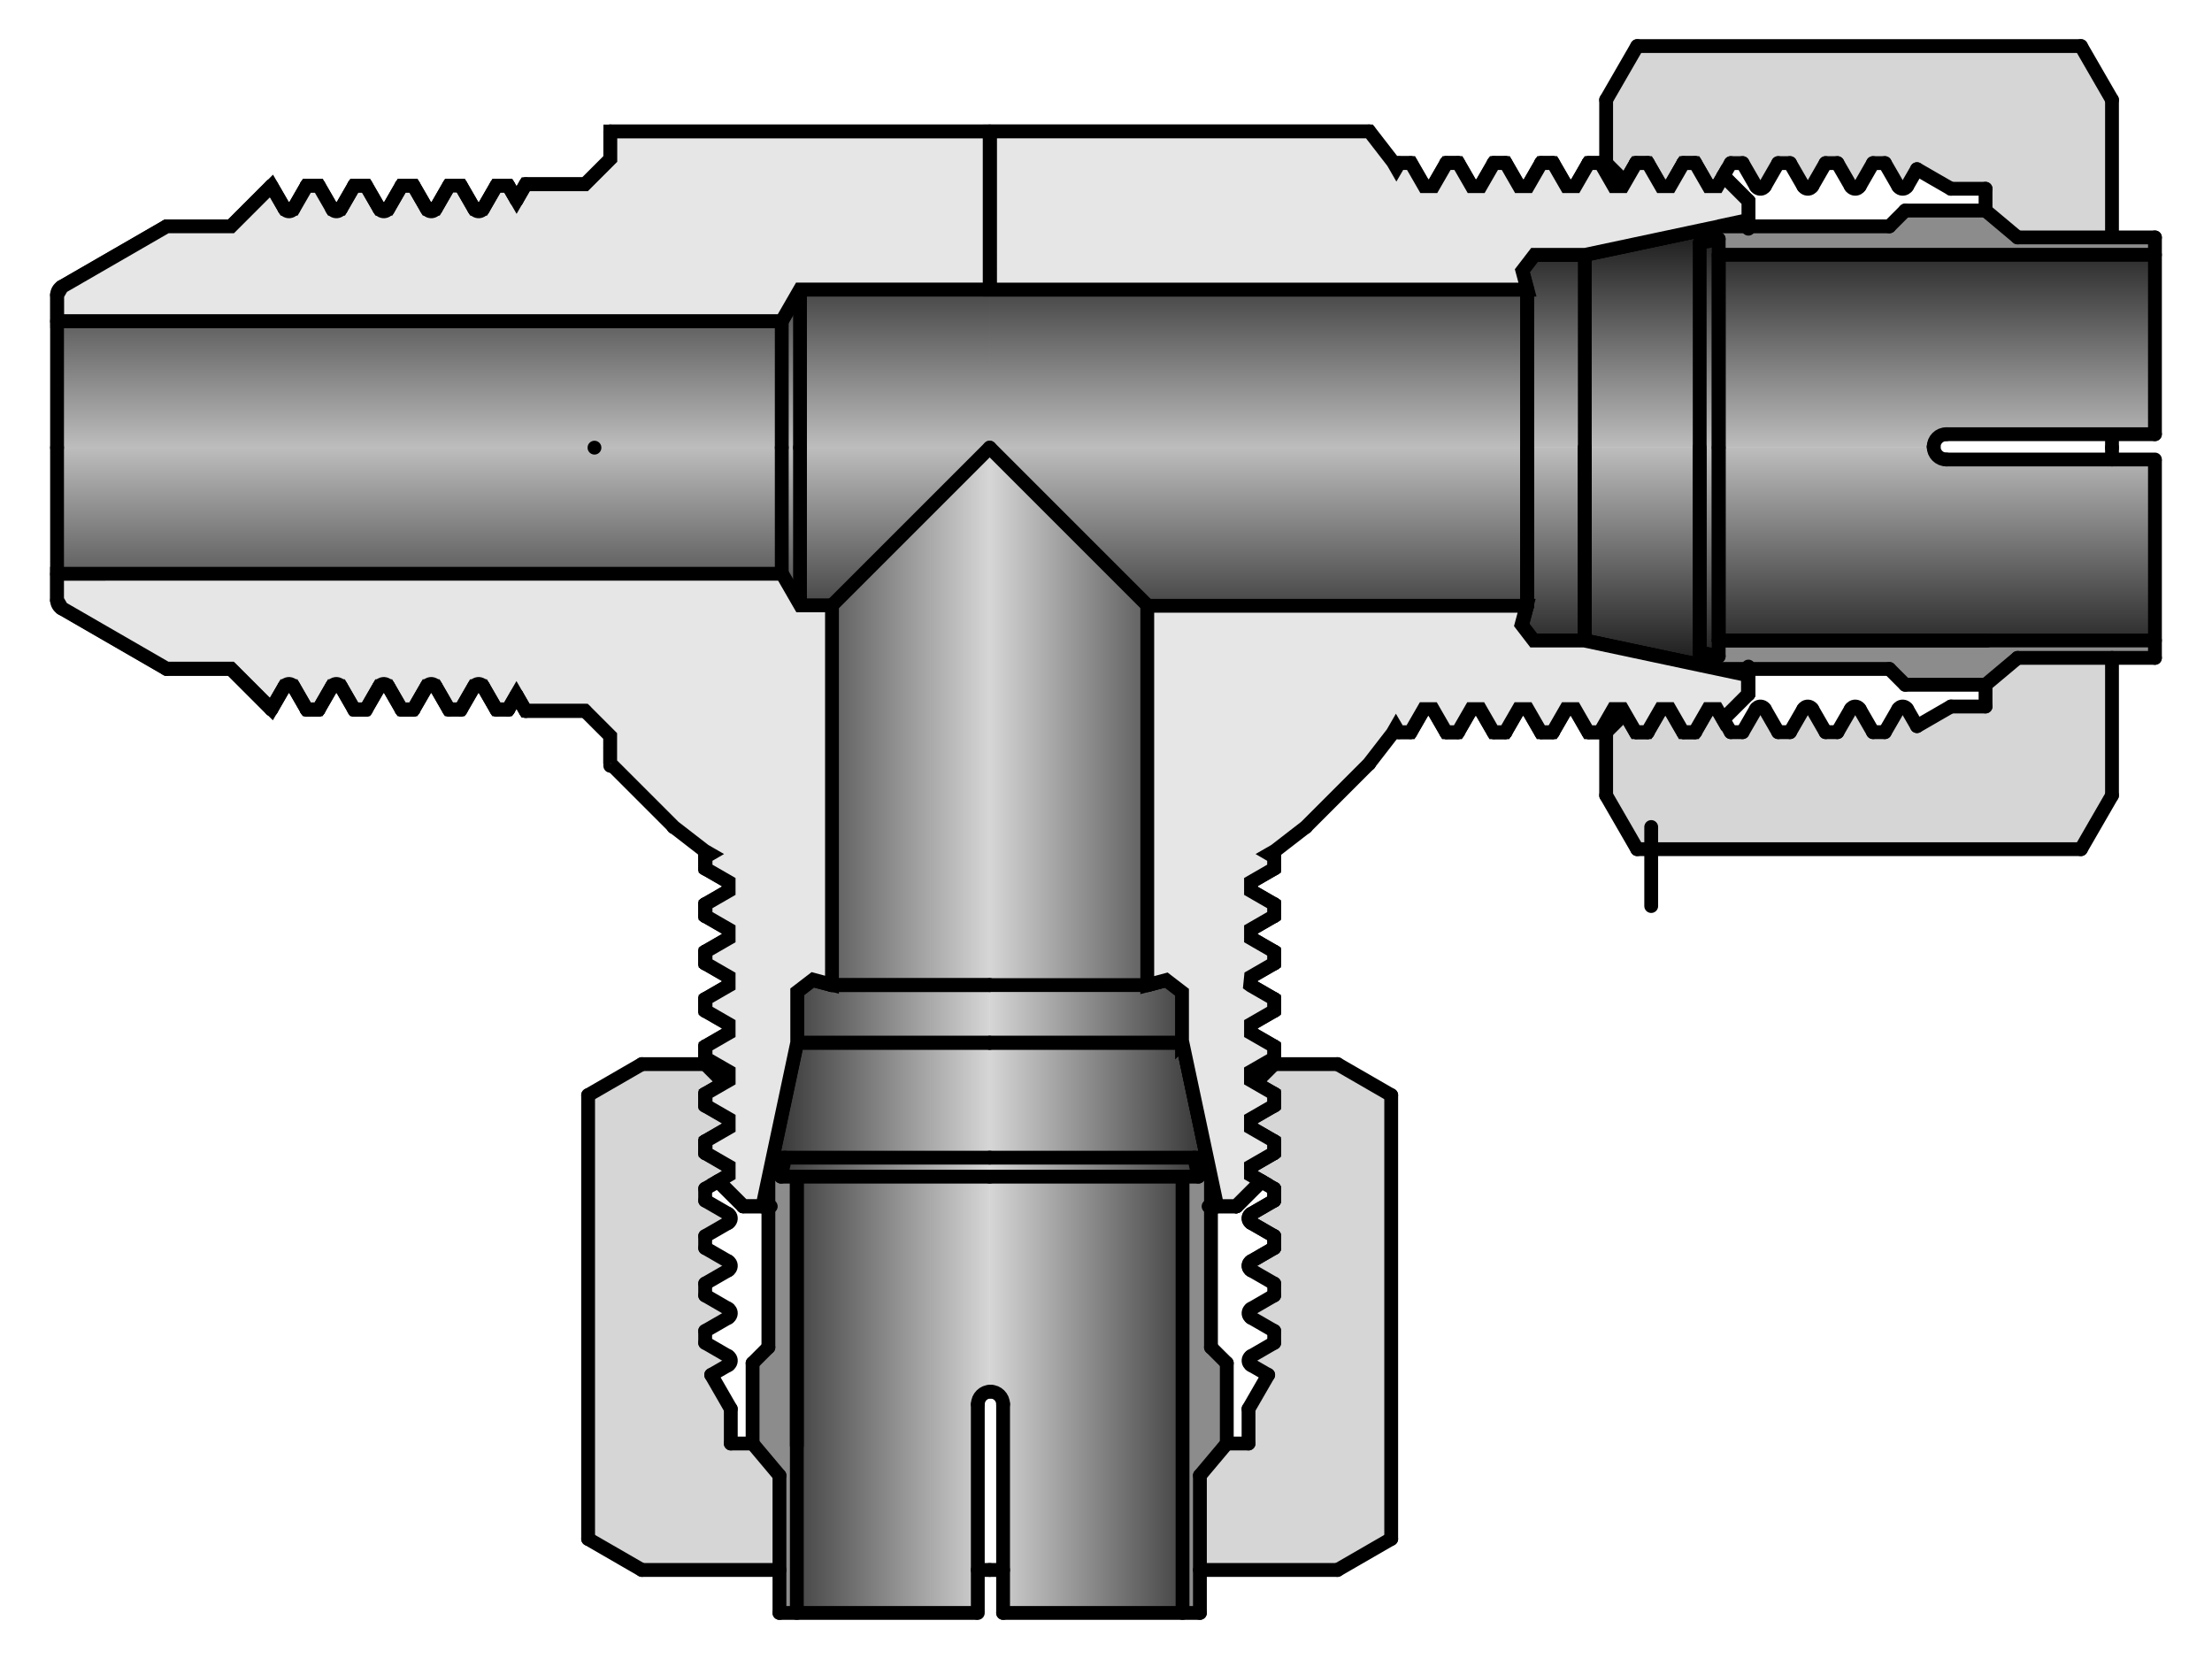 <?xml version="1.0" encoding="UTF-8"?><svg id="_イヤー_1" xmlns="http://www.w3.org/2000/svg" xmlns:xlink="http://www.w3.org/1999/xlink" viewBox="0 0 480 360"><defs><style>.cls-1{fill:url(#CYLINDER);}.cls-1,.cls-2,.cls-3,.cls-4,.cls-5{fill-rule:evenodd;}.cls-2{fill:url(#CYLINDER_2);}.cls-3{fill:#d6d6d6;}.cls-4{fill:#8c8c8c;}.cls-6{fill:none;stroke-linecap:round;stroke-linejoin:round;}.cls-6,.cls-5{stroke:#000;stroke-width:3px;}.cls-5{fill:#e6e6e6;stroke-miterlimit:10;}</style><linearGradient id="CYLINDER" x1="-256.65" y1="221.59" x2="-283.59" y2="221.59" gradientTransform="translate(1160.18 -552) scale(3.5)" gradientUnits="userSpaceOnUse"><stop offset="0" stop-color="#333"/><stop offset=".5" stop-color="#d6d6d6"/><stop offset="1" stop-color="#333"/></linearGradient><linearGradient id="CYLINDER_2" x1="-262.91" y1="198.94" x2="-262.91" y2="172" gradientTransform="translate(1160.18 -552) scale(3.5)" gradientUnits="userSpaceOnUse"><stop offset="0" stop-color="#1a1a1a"/><stop offset=".5" stop-color="#bdbdbd"/><stop offset="1" stop-color="#1a1a1a"/></linearGradient></defs><g id="LINE"><line class="cls-6" x1="297.08" y1="28.53" x2="214.76" y2="28.53"/></g><g id="ARC"><path class="cls-6" d="M297.08,165.74c-7.58,0-13.72,6.14-13.72,13.72"/></g><g id="LINE-2"><line class="cls-6" x1="249.06" y1="131.44" x2="331.38" y2="131.44"/></g><g id="HATCH"><path class="cls-1" d="M214.76,97.14l-34.3,34.3v82.32h34.3V97.14h0m0,116.62h34.3v-82.32l-34.3-34.3v116.62h0m0,0h-34.3l-4.09-1.1-3.45,2.65v10.97h41.85v-12.52m0,12.52h41.85v-10.97l-3.45-2.65-4.09,1.1h-34.3v12.52h0m0,0h-41.85l-5.3,24.93h47.15v-24.93m0,24.93h47.15l-5.3-24.93h-41.85v24.93h0m0,0h-44.4l-.87,4.12h45.28v-4.12m0,4.12h45.28l-.87-4.12h-44.4v4.12h0m0,0h-41.85v58.31l.04,36.36h39.24v-45.28l2.57-2.74v-46.66m0,46.66h.17l2.74,2.74v45.28h38.93v-94.67h-41.85v46.66Z"/></g><g id="LINE-3"><line class="cls-6" x1="249.06" y1="131.44" x2="249.06" y2="213.76"/></g><g id="HATCH-2"><path class="cls-3" d="M379.4,10h-24.13l-6.74,11.67v13.72l4.09,4.09,2.36-4.09h2.57l2.89,5.01h1.93l2.89-5.01h2.57l2.89,5.01h1.93l1.28-2.22,1.61-2.79h2.57l2.89,5.01h1.93l2.89-5.01h2.57l2.89,5.01h1.93l2.89-5.01h2.57l2.89,5.01h1.93l2.89-5.01h2.57l2.89,5.01h1.93l2.14-3.7,7.38,4.26h7.5v4.72l6.95,5.83h20.49V21.67l-6.74-11.67h-72.15m-30.87,162.6l6.74,11.67h96.28l6.74-11.67v-29.84h-20.49l-6.95,5.83v4.72h-7.5l-7.38,4.26-2.14-3.7h-1.93l-2.89,5.01h-2.57l-2.89-5.01h-1.93l-2.89,5.01h-2.57l-2.89-5.01h-1.93l-2.89,5.01h-2.57l-2.89-5.01h-1.93l-2.89,5.01h-2.57l-1.61-2.79-1.28-2.22h-1.93l-2.89,5.01h-2.57l-2.89-5.01h-1.93l-2.89,5.01h-2.57l-2.36-4.09-4.09,4.09v13.72m-76.13,62.41l4.09,2.36v2.57l-5.01,2.89v1.93l5.01,2.89v2.57l-5.01,2.89v1.93l2.22,1.28,2.79,1.61v2.57l-5.01,2.89v1.93l5.01,2.89v2.57l-5.01,2.89v1.93l5.01,2.89v2.57l-5.01,2.89v1.93l5.01,2.89v2.57l-5.01,2.89v1.93l3.7,2.14-4.26,7.38v7.5h-4.72l-5.83,6.95v20.49h29.84l11.67-6.74v-96.28l-11.67-6.74h-13.72l-4.09,4.09m-133.11-4.09l-11.67,6.74v96.28l11.67,6.74h29.84v-20.49l-5.83-6.95h-4.72v-7.5l-4.26-7.38,3.7-2.14v-1.93l-5.01-2.89v-2.57l5.01-2.89v-1.93l-5.01-2.89v-2.57l5.01-2.89v-1.93l-5.01-2.89v-2.57l5.01-2.89v-1.93l-5.01-2.89v-2.57l2.79-1.61,2.22-1.28v-1.93l-5.01-2.89v-2.57l5.01-2.89v-1.93l-5.01-2.89v-2.57l4.09-2.36-4.09-4.09h-13.72Z"/></g><g id="LINE-4"><line class="cls-6" x1="458.3" y1="21.67" x2="458.3" y2="51.52"/></g><g id="LINE-5"><line class="cls-6" x1="458.3" y1="94.22" x2="458.3" y2="97.14"/></g><g id="LINE-6"><line class="cls-6" x1="331.38" y1="62.84" x2="331.38" y2="97.14"/></g><g id="LINE-7"><line class="cls-6" x1="343.9" y1="55.29" x2="343.9" y2="97.14"/></g><g id="LINE-8"><line class="cls-6" x1="343.9" y1="55.29" x2="343.9" y2="97.14"/></g><g id="HATCH-3"><path class="cls-4" d="M458.3,51.52h-20.49l-6.95-5.83h-17.43l-3.43,3.43h-37.05l-4.12,.87v2.74l4.12-.87v3.43h94.67v-3.77h-9.32m9.32,87.47h-94.67v3.43l-4.12-.87v2.74l4.12,.87h37.05l3.43,3.43h17.43l6.95-5.83h29.82v-3.77M169.14,320.18v29.82h3.77v-94.67h-3.43l.87-4.12h-2.74l-.87,4.12v37.05l-3.43,3.43v17.43l5.83,6.95m91.24,29.82v-29.82l5.83-6.95v-17.43l-3.43-3.43v-37.05l-.87-4.12h-2.74l.87,4.12h-3.43v94.67h3.77Z"/></g><g id="LINE-9"><line class="cls-6" x1="368.83" y1="49.99" x2="368.83" y2="97.14"/></g><g id="HATCH-4"><path class="cls-2" d="M419.6,97.14v-.17l2.74-2.74h45.28V55.29h-94.67v41.85h46.66m-46.66,0v41.85h58.31l36.36-.04v-39.23h-45.28l-2.74-2.57h-46.66m0-41.85v-3.43l-4.12,.87v44.4h4.12V55.29m0,41.85h-4.12v44.4l4.12,.87v-45.28m-4.12-47.15l-24.93,5.3v41.85h24.93V49.99m-24.93,47.15v41.85l24.93,5.3v-47.15h-24.93m0,0V55.29h-10.97l-2.65,3.45,1.1,4.09v34.3h12.52m-12.52,0v34.3l-1.1,4.09,2.65,3.45h10.97v-41.85h-12.52m0,0V62.84h-116.62v34.3h116.62m-116.62,0l34.3,34.3h82.32v-34.3h-116.62m0-34.3h-41.16v34.3h41.16V62.84m-34.3,68.6l34.3-34.3h-41.16v34.3h6.86m-10.82-61.74v27.44h3.96V62.84l-3.96,6.86m3.96,61.74v-34.3h-3.96v27.44l3.96,6.86M12.38,97.14H169.64v-27.44H12.38v27.44m157.26,27.44v-27.44H12.38v27.44H169.64Z"/></g><g id="LINE-10"><line class="cls-6" x1="372.95" y1="51.86" x2="372.95" y2="97.14"/></g><g id="LINE-11"><line class="cls-6" x1="331.38" y1="62.84" x2="331.38" y2="97.14"/></g><g id="LINE-12"><line class="cls-6" x1="372.95" y1="49.12" x2="409.99" y2="49.12"/></g><g id="LINE-13"><line class="cls-6" x1="355.27" y1="10" x2="451.56" y2="10"/></g><g id="LINE-14"><line class="cls-6" x1="348.53" y1="37.58" x2="348.53" y2="21.67"/></g><g id="LINE-15"><line class="cls-6" x1="343.9" y1="55.29" x2="332.94" y2="55.29"/></g><g id="LINE-16"><line class="cls-6" x1="343.9" y1="55.29" x2="332.94" y2="55.29"/></g><g id="LINE-17"><line class="cls-6" x1="330.29" y1="58.74" x2="331.38" y2="62.84"/></g><g id="LINE-18"><line class="cls-6" x1="330.29" y1="58.74" x2="331.38" y2="62.84"/></g><g id="ARC-2"><path class="cls-6" d="M332.94,55.29c-1.52,0-2.74,1.23-2.74,2.74,0,.24,.03,.48,.09,.71"/></g><g id="ARC-3"><path class="cls-6" d="M332.94,55.29c-1.52,0-2.74,1.23-2.74,2.74,0,.24,.03,.48,.09,.71"/></g><g id="LINE-19"><line class="cls-6" x1="379.4" y1="47.74" x2="343.9" y2="55.29"/></g><g id="LINE-20"><line class="cls-6" x1="379.4" y1="47.74" x2="343.9" y2="55.29"/></g><g id="LINE-21"><line class="cls-6" x1="348.53" y1="35.39" x2="352.63" y2="39.49"/></g><g id="LINE-22"><line class="cls-6" x1="379.4" y1="43.63" x2="379.4" y2="49.63"/></g><g id="LINE-23"><line class="cls-6" x1="379.4" y1="43.63" x2="379.4" y2="49.12"/></g><g id="LINE-24"><line class="cls-6" x1="368.83" y1="52.73" x2="372.95" y2="51.86"/></g><g id="LINE-25"><line class="cls-6" x1="373.96" y1="38.18" x2="379.4" y2="43.63"/></g><g id="LINE-26"><line class="cls-6" x1="373.96" y1="38.18" x2="379.4" y2="43.63"/></g><g id="LINE-27"><line class="cls-6" x1="348.53" y1="21.67" x2="355.27" y2="10"/></g><g id="LINE-28"><line class="cls-6" x1="409.99" y1="49.12" x2="413.42" y2="45.69"/></g><g id="LINE-29"><line class="cls-6" x1="430.86" y1="45.69" x2="430.86" y2="40.96"/></g><g id="LINE-30"><line class="cls-6" x1="413.42" y1="45.69" x2="430.86" y2="45.69"/></g><g id="LINE-31"><line class="cls-6" x1="415.98" y1="36.71" x2="423.35" y2="40.96"/></g><g id="LINE-32"><line class="cls-6" x1="458.3" y1="21.67" x2="451.56" y2="10"/></g><g id="LINE-33"><line class="cls-6" x1="409.99" y1="145.16" x2="413.42" y2="148.59"/></g><g id="LINE-34"><line class="cls-6" x1="372.95" y1="138.98" x2="431.26" y2="138.98"/></g><g id="LINE-35"><line class="cls-6" x1="355.27" y1="184.27" x2="451.56" y2="184.27"/></g><g id="LINE-36"><line class="cls-6" x1="331.38" y1="131.44" x2="331.38" y2="97.14"/></g><g id="LINE-37"><line class="cls-6" x1="372.95" y1="142.41" x2="372.95" y2="97.14"/></g><g id="LINE-38"><line class="cls-6" x1="368.83" y1="144.28" x2="368.83" y2="97.14"/></g><g id="LINE-39"><line class="cls-6" x1="343.9" y1="138.98" x2="343.9" y2="97.14"/></g><g id="LINE-40"><line class="cls-6" x1="343.9" y1="138.98" x2="343.9" y2="97.14"/></g><g id="LINE-41"><line class="cls-6" x1="331.38" y1="131.44" x2="331.38" y2="97.14"/></g><g id="LINE-42"><line class="cls-6" x1="348.53" y1="156.69" x2="348.53" y2="172.6"/></g><g id="LINE-43"><line class="cls-6" x1="379.4" y1="146.53" x2="343.9" y2="138.98"/></g><g id="LINE-44"><line class="cls-6" x1="379.4" y1="146.53" x2="343.9" y2="138.98"/></g><g id="LINE-45"><line class="cls-6" x1="343.9" y1="138.98" x2="332.94" y2="138.98"/></g><g id="LINE-46"><line class="cls-6" x1="343.9" y1="138.98" x2="332.94" y2="138.98"/></g><g id="ARC-4"><path class="cls-6" d="M330.29,135.53c-.39,1.46,.48,2.97,1.94,3.36,.23,.06,.47,.09,.71,.09"/></g><g id="ARC-5"><path class="cls-6" d="M330.29,135.53c-.39,1.46,.48,2.97,1.94,3.36,.23,.06,.47,.09,.71,.09"/></g><g id="LINE-47"><line class="cls-6" x1="330.29" y1="135.53" x2="331.38" y2="131.44"/></g><g id="LINE-48"><line class="cls-6" x1="330.29" y1="135.53" x2="331.38" y2="131.44"/></g><g id="LINE-49"><line class="cls-6" x1="348.53" y1="158.88" x2="352.63" y2="154.79"/></g><g id="LINE-50"><line class="cls-6" x1="372.95" y1="145.16" x2="409.99" y2="145.16"/></g><g id="LINE-51"><line class="cls-6" x1="373.96" y1="156.09" x2="379.4" y2="150.65"/></g><g id="LINE-52"><line class="cls-6" x1="368.83" y1="141.54" x2="372.95" y2="142.41"/></g><g id="LINE-53"><line class="cls-6" x1="379.4" y1="150.65" x2="379.4" y2="145.16"/></g><g id="LINE-54"><line class="cls-6" x1="379.4" y1="150.65" x2="379.4" y2="144.64"/></g><g id="LINE-55"><line class="cls-6" x1="348.53" y1="172.6" x2="355.27" y2="184.27"/></g><g id="LINE-56"><line class="cls-6" x1="458.3" y1="172.6" x2="458.3" y2="142.76"/></g><g id="LINE-57"><line class="cls-6" x1="458.3" y1="99.71" x2="458.3" y2="97.14"/></g><g id="LINE-58"><line class="cls-6" x1="413.42" y1="148.59" x2="430.86" y2="148.59"/></g><g id="LINE-59"><line class="cls-6" x1="430.86" y1="148.59" x2="430.86" y2="153.31"/></g><g id="LINE-60"><line class="cls-6" x1="458.3" y1="172.6" x2="451.56" y2="184.27"/></g><g id="LINE-61"><line class="cls-6" x1="180.46" y1="131.44" x2="180.46" y2="213.76"/></g><g id="LINE-62"><line class="cls-6" x1="303.54" y1="35.39" x2="306.11" y2="35.39"/></g><g id="ARC-6"><path class="cls-6" d="M297.08,28.53c0,3.13,2.11,5.86,5.14,6.64"/></g><g id="LINE-63"><line class="cls-6" x1="302.94" y1="36.43" x2="303.54" y2="35.39"/></g><g id="LINE-64"><line class="cls-6" x1="302.94" y1="36.43" x2="302.22" y2="35.17"/></g><g id="LINE-65"><line class="cls-6" x1="313.83" y1="35.39" x2="316.4" y2="35.39"/></g><g id="LINE-66"><line class="cls-6" x1="324.12" y1="35.39" x2="326.69" y2="35.39"/></g><g id="LINE-67"><line class="cls-6" x1="334.41" y1="35.39" x2="336.98" y2="35.39"/></g><g id="LINE-68"><line class="cls-6" x1="331.51" y1="40.41" x2="334.41" y2="35.39"/></g><g id="LINE-69"><line class="cls-6" x1="336.98" y1="35.39" x2="339.88" y2="40.41"/></g><g id="LINE-70"><line class="cls-6" x1="341.8" y1="40.41" x2="344.7" y2="35.39"/></g><g id="LINE-71"><line class="cls-6" x1="310.93" y1="40.41" x2="313.83" y2="35.39"/></g><g id="LINE-72"><line class="cls-6" x1="316.4" y1="35.39" x2="319.29" y2="40.41"/></g><g id="LINE-73"><line class="cls-6" x1="321.22" y1="40.41" x2="324.12" y2="35.39"/></g><g id="LINE-74"><line class="cls-6" x1="326.69" y1="35.39" x2="329.58" y2="40.41"/></g><g id="ARC-7"><path class="cls-6" d="M339.88,40.41c.31,.53,.99,.72,1.52,.41,.17-.1,.31-.24,.41-.41"/></g><g id="ARC-8"><path class="cls-6" d="M329.58,40.41c.31,.53,.99,.72,1.52,.41,.17-.1,.31-.24,.41-.41"/></g><g id="LINE-75"><line class="cls-6" x1="334.41" y1="35.39" x2="336.98" y2="35.39"/></g><g id="LINE-76"><line class="cls-6" x1="324.12" y1="35.39" x2="326.69" y2="35.39"/></g><g id="LINE-77"><line class="cls-6" x1="313.83" y1="35.39" x2="316.4" y2="35.39"/></g><g id="ARC-9"><path class="cls-6" d="M319.29,40.41c.31,.53,.99,.72,1.52,.41,.17-.1,.31-.24,.41-.41"/></g><g id="LINE-78"><line class="cls-6" x1="306.11" y1="35.39" x2="309" y2="40.41"/></g><g id="ARC-10"><path class="cls-6" d="M309,40.41c.31,.53,.99,.72,1.52,.41,.17-.1,.31-.24,.41-.41"/></g><g id="LINE-79"><line class="cls-6" x1="344.7" y1="35.39" x2="347.27" y2="35.39"/></g><g id="LINE-80"><line class="cls-6" x1="347.27" y1="35.39" x2="350.17" y2="40.41"/></g><g id="LINE-81"><line class="cls-6" x1="352.09" y1="40.41" x2="354.99" y2="35.39"/></g><g id="ARC-11"><path class="cls-6" d="M350.17,40.41c.31,.53,.99,.72,1.52,.41,.17-.1,.31-.24,.41-.41"/></g><g id="LINE-82"><line class="cls-6" x1="344.7" y1="35.39" x2="347.27" y2="35.39"/></g><g id="LINE-83"><line class="cls-6" x1="354.99" y1="35.39" x2="357.56" y2="35.39"/></g><g id="LINE-84"><line class="cls-6" x1="357.56" y1="35.39" x2="360.46" y2="40.41"/></g><g id="LINE-85"><line class="cls-6" x1="362.39" y1="40.41" x2="365.28" y2="35.39"/></g><g id="ARC-12"><path class="cls-6" d="M360.46,40.41c.31,.53,.99,.72,1.52,.41,.17-.1,.31-.24,.41-.41"/></g><g id="LINE-86"><line class="cls-6" x1="354.99" y1="35.39" x2="357.56" y2="35.39"/></g><g id="LINE-87"><line class="cls-6" x1="365.28" y1="35.39" x2="367.85" y2="35.39"/></g><g id="LINE-88"><line class="cls-6" x1="367.85" y1="35.39" x2="370.75" y2="40.41"/></g><g id="LINE-89"><line class="cls-6" x1="372.68" y1="40.41" x2="375.57" y2="35.39"/></g><g id="ARC-13"><path class="cls-6" d="M370.75,40.41c.31,.53,.99,.72,1.52,.41,.17-.1,.31-.24,.41-.41"/></g><g id="LINE-90"><line class="cls-6" x1="365.28" y1="35.39" x2="367.85" y2="35.39"/></g><g id="LINE-91"><line class="cls-6" x1="378.14" y1="35.39" x2="381.04" y2="40.41"/></g><g id="LINE-92"><line class="cls-6" x1="382.97" y1="40.41" x2="385.86" y2="35.39"/></g><g id="ARC-14"><path class="cls-6" d="M381.04,40.41c.31,.53,.99,.72,1.52,.41,.17-.1,.31-.24,.41-.41"/></g><g id="LINE-93"><line class="cls-6" x1="375.57" y1="35.39" x2="378.14" y2="35.39"/></g><g id="LINE-94"><line class="cls-6" x1="388.43" y1="35.39" x2="391.33" y2="40.41"/></g><g id="LINE-95"><line class="cls-6" x1="393.26" y1="40.41" x2="396.15" y2="35.39"/></g><g id="ARC-15"><path class="cls-6" d="M391.33,40.41c.31,.53,.99,.72,1.52,.41,.17-.1,.31-.24,.41-.41"/></g><g id="LINE-96"><line class="cls-6" x1="385.86" y1="35.39" x2="388.43" y2="35.39"/></g><g id="LINE-97"><line class="cls-6" x1="398.72" y1="35.39" x2="401.62" y2="40.41"/></g><g id="LINE-98"><line class="cls-6" x1="403.55" y1="40.41" x2="406.44" y2="35.39"/></g><g id="ARC-16"><path class="cls-6" d="M401.62,40.41c.31,.53,.99,.72,1.52,.41,.17-.1,.31-.24,.41-.41"/></g><g id="LINE-99"><line class="cls-6" x1="396.15" y1="35.39" x2="398.72" y2="35.39"/></g><g id="LINE-100"><line class="cls-6" x1="409.01" y1="35.39" x2="411.91" y2="40.41"/></g><g id="LINE-101"><line class="cls-6" x1="413.84" y1="40.41" x2="415.98" y2="36.71"/></g><g id="ARC-17"><path class="cls-6" d="M411.91,40.41c.31,.53,.99,.72,1.52,.41,.17-.1,.31-.24,.41-.41"/></g><g id="LINE-102"><line class="cls-6" x1="406.44" y1="35.39" x2="409.01" y2="35.39"/></g><g id="LINE-103"><line class="cls-6" x1="423.35" y1="40.96" x2="430.86" y2="40.96"/></g><g id="LINE-104"><line class="cls-6" x1="415.98" y1="157.57" x2="423.35" y2="153.31"/></g><g id="LINE-105"><line class="cls-6" x1="303.54" y1="158.88" x2="306.11" y2="158.88"/></g><g id="ARC-18"><path class="cls-6" d="M302.22,159.1c-3.03,.78-5.14,3.52-5.14,6.64"/></g><g id="LINE-106"><line class="cls-6" x1="302.94" y1="157.85" x2="303.54" y2="158.88"/></g><g id="LINE-107"><line class="cls-6" x1="302.94" y1="157.85" x2="302.22" y2="159.1"/></g><g id="LINE-108"><line class="cls-6" x1="313.83" y1="158.88" x2="316.4" y2="158.88"/></g><g id="LINE-109"><line class="cls-6" x1="324.12" y1="158.88" x2="326.69" y2="158.88"/></g><g id="LINE-110"><line class="cls-6" x1="334.41" y1="158.88" x2="336.98" y2="158.88"/></g><g id="LINE-111"><line class="cls-6" x1="331.51" y1="153.87" x2="334.41" y2="158.88"/></g><g id="LINE-112"><line class="cls-6" x1="336.98" y1="158.88" x2="339.88" y2="153.87"/></g><g id="LINE-113"><line class="cls-6" x1="341.8" y1="153.87" x2="344.7" y2="158.88"/></g><g id="LINE-114"><line class="cls-6" x1="310.93" y1="153.87" x2="313.83" y2="158.88"/></g><g id="LINE-115"><line class="cls-6" x1="316.4" y1="158.88" x2="319.29" y2="153.87"/></g><g id="LINE-116"><line class="cls-6" x1="321.22" y1="153.87" x2="324.12" y2="158.88"/></g><g id="LINE-117"><line class="cls-6" x1="326.69" y1="158.88" x2="329.58" y2="153.87"/></g><g id="ARC-19"><path class="cls-6" d="M341.8,153.87c-.31-.53-.99-.72-1.52-.41-.17,.1-.31,.24-.41,.41"/></g><g id="ARC-20"><path class="cls-6" d="M331.51,153.87c-.31-.53-.99-.72-1.52-.41-.17,.1-.31,.24-.41,.41"/></g><g id="LINE-118"><line class="cls-6" x1="334.41" y1="158.88" x2="336.98" y2="158.88"/></g><g id="LINE-119"><line class="cls-6" x1="324.12" y1="158.88" x2="326.69" y2="158.88"/></g><g id="LINE-120"><line class="cls-6" x1="313.83" y1="158.88" x2="316.4" y2="158.88"/></g><g id="ARC-21"><path class="cls-6" d="M321.22,153.87c-.31-.53-.99-.72-1.52-.41-.17,.1-.31,.24-.41,.41"/></g><g id="LINE-121"><line class="cls-6" x1="306.11" y1="158.88" x2="309" y2="153.87"/></g><g id="ARC-22"><path class="cls-6" d="M310.93,153.87c-.31-.53-.99-.72-1.52-.41-.17,.1-.31,.24-.41,.41"/></g><g id="LINE-122"><line class="cls-6" x1="344.7" y1="158.88" x2="347.27" y2="158.88"/></g><g id="LINE-123"><line class="cls-6" x1="347.27" y1="158.88" x2="350.17" y2="153.87"/></g><g id="LINE-124"><line class="cls-6" x1="352.09" y1="153.87" x2="354.99" y2="158.88"/></g><g id="ARC-23"><path class="cls-6" d="M352.09,153.87c-.31-.53-.99-.72-1.52-.41-.17,.1-.31,.24-.41,.41"/></g><g id="LINE-125"><line class="cls-6" x1="344.7" y1="158.88" x2="347.27" y2="158.88"/></g><g id="LINE-126"><line class="cls-6" x1="354.99" y1="158.88" x2="357.56" y2="158.88"/></g><g id="LINE-127"><line class="cls-6" x1="357.56" y1="158.88" x2="360.46" y2="153.87"/></g><g id="LINE-128"><line class="cls-6" x1="362.39" y1="153.87" x2="365.28" y2="158.88"/></g><g id="ARC-24"><path class="cls-6" d="M362.39,153.87c-.31-.53-.99-.72-1.52-.41-.17,.1-.31,.24-.41,.41"/></g><g id="LINE-129"><line class="cls-6" x1="354.99" y1="158.88" x2="357.56" y2="158.88"/></g><g id="LINE-130"><line class="cls-6" x1="365.28" y1="158.88" x2="367.85" y2="158.88"/></g><g id="LINE-131"><line class="cls-6" x1="367.85" y1="158.88" x2="370.75" y2="153.87"/></g><g id="LINE-132"><line class="cls-6" x1="372.68" y1="153.87" x2="375.57" y2="158.88"/></g><g id="ARC-25"><path class="cls-6" d="M372.68,153.87c-.31-.53-.99-.72-1.52-.41-.17,.1-.31,.24-.41,.41"/></g><g id="LINE-133"><line class="cls-6" x1="365.28" y1="158.88" x2="367.85" y2="158.88"/></g><g id="LINE-134"><line class="cls-6" x1="378.14" y1="158.88" x2="381.04" y2="153.87"/></g><g id="LINE-135"><line class="cls-6" x1="382.97" y1="153.87" x2="385.86" y2="158.88"/></g><g id="ARC-26"><path class="cls-6" d="M382.97,153.87c-.31-.53-.99-.72-1.52-.41-.17,.1-.31,.24-.41,.41"/></g><g id="LINE-136"><line class="cls-6" x1="375.57" y1="158.88" x2="378.14" y2="158.88"/></g><g id="LINE-137"><line class="cls-6" x1="388.43" y1="158.88" x2="391.33" y2="153.87"/></g><g id="LINE-138"><line class="cls-6" x1="393.26" y1="153.87" x2="396.15" y2="158.88"/></g><g id="ARC-27"><path class="cls-6" d="M393.26,153.87c-.31-.53-.99-.72-1.52-.41-.17,.1-.31,.24-.41,.41"/></g><g id="LINE-139"><line class="cls-6" x1="385.86" y1="158.88" x2="388.43" y2="158.88"/></g><g id="LINE-140"><line class="cls-6" x1="398.72" y1="158.88" x2="401.62" y2="153.87"/></g><g id="LINE-141"><line class="cls-6" x1="403.55" y1="153.87" x2="406.44" y2="158.88"/></g><g id="ARC-28"><path class="cls-6" d="M403.55,153.87c-.31-.53-.99-.72-1.52-.41-.17,.1-.31,.24-.41,.41"/></g><g id="LINE-142"><line class="cls-6" x1="396.15" y1="158.88" x2="398.72" y2="158.88"/></g><g id="LINE-143"><line class="cls-6" x1="409.01" y1="158.88" x2="411.91" y2="153.87"/></g><g id="LINE-144"><line class="cls-6" x1="413.84" y1="153.87" x2="415.98" y2="157.57"/></g><g id="ARC-29"><path class="cls-6" d="M413.84,153.87c-.31-.53-.99-.72-1.52-.41-.17,.1-.31,.24-.41,.41"/></g><g id="LINE-145"><line class="cls-6" x1="406.44" y1="158.88" x2="409.01" y2="158.88"/></g><g id="LINE-146"><line class="cls-6" x1="423.35" y1="153.31" x2="430.86" y2="153.31"/></g><g id="LINE-147"><line class="cls-6" x1="437.81" y1="51.52" x2="467.62" y2="51.52"/></g><g id="LINE-148"><line class="cls-6" x1="372.95" y1="55.29" x2="467.62" y2="55.29"/></g><g id="LINE-149"><line class="cls-6" x1="437.81" y1="51.52" x2="430.86" y2="45.69"/></g><g id="LINE-150"><line class="cls-6" x1="467.62" y1="51.52" x2="467.62" y2="94.22"/></g><g id="LINE-151"><line class="cls-6" x1="467.62" y1="94.22" x2="422.34" y2="94.22"/></g><g id="ARC-30"><path class="cls-6" d="M422.34,94.22c-1.52,0-2.74,1.23-2.74,2.74"/></g><g id="LINE-152"><line class="cls-6" x1="467.62" y1="99.71" x2="422.34" y2="99.71"/></g><g id="ARC-31"><path class="cls-6" d="M419.6,96.97c0,1.52,1.23,2.74,2.74,2.74"/></g><g id="LINE-153"><line class="cls-6" x1="437.81" y1="142.76" x2="467.62" y2="142.76"/></g><g id="LINE-154"><line class="cls-6" x1="372.95" y1="138.98" x2="467.62" y2="138.98"/></g><g id="LINE-155"><line class="cls-6" x1="437.81" y1="142.76" x2="430.86" y2="148.59"/></g><g id="LINE-156"><line class="cls-6" x1="467.62" y1="142.76" x2="467.62" y2="100.05"/></g><g id="LINE-157"><line class="cls-6" x1="290.22" y1="340.68" x2="260.38" y2="340.68"/></g><g id="LINE-158"><line class="cls-6" x1="217.67" y1="340.68" x2="214.76" y2="340.68"/></g><g id="LINE-159"><line class="cls-6" x1="249.06" y1="213.76" x2="214.76" y2="213.76"/></g><g id="LINE-160"><line class="cls-6" x1="256.61" y1="226.28" x2="214.76" y2="226.28"/></g><g id="LINE-161"><line class="cls-6" x1="256.61" y1="226.28" x2="214.76" y2="226.28"/></g><g id="LINE-162"><line class="cls-6" x1="261.9" y1="251.21" x2="214.76" y2="251.21"/></g><g id="LINE-163"><line class="cls-6" x1="260.04" y1="255.33" x2="214.76" y2="255.33"/></g><g id="LINE-164"><line class="cls-6" x1="262.78" y1="255.33" x2="262.78" y2="292.37"/></g><g id="LINE-165"><line class="cls-6" x1="301.89" y1="237.65" x2="301.89" y2="333.94"/></g><g id="LINE-166"><line class="cls-6" x1="274.31" y1="230.91" x2="290.22" y2="230.91"/></g><g id="LINE-167"><line class="cls-6" x1="256.61" y1="226.28" x2="256.61" y2="215.32"/></g><g id="LINE-168"><line class="cls-6" x1="256.61" y1="226.28" x2="256.61" y2="215.32"/></g><g id="LINE-169"><line class="cls-6" x1="253.15" y1="212.67" x2="249.06" y2="213.76"/></g><g id="LINE-170"><line class="cls-6" x1="253.15" y1="212.67" x2="249.06" y2="213.76"/></g><g id="ARC-32"><path class="cls-6" d="M256.61,215.32c0-1.52-1.23-2.74-2.74-2.74-.24,0-.48,.03-.71,.09"/></g><g id="ARC-33"><path class="cls-6" d="M256.61,215.32c0-1.52-1.23-2.74-2.74-2.74-.24,0-.48,.03-.71,.09"/></g><g id="LINE-171"><line class="cls-6" x1="264.15" y1="261.78" x2="256.61" y2="226.28"/></g><g id="LINE-172"><line class="cls-6" x1="264.15" y1="261.78" x2="256.61" y2="226.28"/></g><g id="LINE-173"><line class="cls-6" x1="276.5" y1="230.91" x2="272.41" y2="235.01"/></g><g id="LINE-174"><line class="cls-6" x1="268.27" y1="261.78" x2="262.26" y2="261.78"/></g><g id="LINE-175"><line class="cls-6" x1="268.27" y1="261.78" x2="262.78" y2="261.78"/></g><g id="LINE-176"><line class="cls-6" x1="259.16" y1="251.21" x2="260.04" y2="255.33"/></g><g id="LINE-177"><line class="cls-6" x1="273.71" y1="256.34" x2="268.27" y2="261.78"/></g><g id="LINE-178"><line class="cls-6" x1="273.71" y1="256.34" x2="268.27" y2="261.78"/></g><g id="LINE-179"><line class="cls-6" x1="290.22" y1="230.91" x2="301.89" y2="237.65"/></g><g id="LINE-180"><line class="cls-6" x1="262.78" y1="292.37" x2="266.21" y2="295.8"/></g><g id="LINE-181"><line class="cls-6" x1="266.21" y1="313.24" x2="270.93" y2="313.24"/></g><g id="LINE-182"><line class="cls-6" x1="266.21" y1="295.8" x2="266.21" y2="313.24"/></g><g id="LINE-183"><line class="cls-6" x1="275.19" y1="298.35" x2="270.93" y2="305.73"/></g><g id="LINE-184"><line class="cls-6" x1="290.22" y1="340.68" x2="301.89" y2="333.94"/></g><g id="LINE-185"><line class="cls-6" x1="166.74" y1="292.37" x2="163.31" y2="295.8"/></g><g id="LINE-186"><line class="cls-6" x1="172.91" y1="255.33" x2="172.91" y2="313.64"/></g><g id="LINE-187"><line class="cls-6" x1="127.62" y1="237.65" x2="127.62" y2="333.94"/></g><g id="LINE-188"><line class="cls-6" x1="180.46" y1="213.76" x2="214.76" y2="213.76"/></g><g id="LINE-189"><line class="cls-6" x1="169.48" y1="255.33" x2="214.76" y2="255.33"/></g><g id="LINE-190"><line class="cls-6" x1="167.61" y1="251.21" x2="214.76" y2="251.21"/></g><g id="LINE-191"><line class="cls-6" x1="172.91" y1="226.28" x2="214.76" y2="226.28"/></g><g id="LINE-192"><line class="cls-6" x1="172.91" y1="226.28" x2="214.76" y2="226.28"/></g><g id="LINE-193"><line class="cls-6" x1="180.46" y1="213.76" x2="214.76" y2="213.76"/></g><g id="LINE-194"><line class="cls-6" x1="155.2" y1="230.91" x2="139.29" y2="230.91"/></g><g id="LINE-195"><line class="cls-6" x1="165.36" y1="261.78" x2="172.91" y2="226.28"/></g><g id="LINE-196"><line class="cls-6" x1="165.36" y1="261.78" x2="172.91" y2="226.28"/></g><g id="LINE-197"><line class="cls-6" x1="172.91" y1="226.28" x2="172.91" y2="215.32"/></g><g id="LINE-198"><line class="cls-6" x1="172.91" y1="226.28" x2="172.91" y2="215.32"/></g><g id="ARC-34"><path class="cls-6" d="M176.36,212.67c-1.46-.39-2.97,.48-3.36,1.94-.06,.23-.09,.47-.09,.71"/></g><g id="ARC-35"><path class="cls-6" d="M176.36,212.67c-1.46-.39-2.97,.48-3.36,1.94-.06,.23-.09,.47-.09,.71"/></g><g id="LINE-199"><line class="cls-6" x1="176.36" y1="212.67" x2="180.46" y2="213.76"/></g><g id="LINE-200"><line class="cls-6" x1="176.36" y1="212.67" x2="180.46" y2="213.76"/></g><g id="LINE-201"><line class="cls-6" x1="153.02" y1="230.91" x2="157.11" y2="235.01"/></g><g id="LINE-202"><line class="cls-6" x1="166.74" y1="255.33" x2="166.74" y2="292.37"/></g><g id="LINE-203"><line class="cls-6" x1="155.8" y1="256.34" x2="161.25" y2="261.78"/></g><g id="LINE-204"><line class="cls-6" x1="170.35" y1="251.21" x2="169.48" y2="255.33"/></g><g id="LINE-205"><line class="cls-6" x1="161.25" y1="261.78" x2="166.74" y2="261.78"/></g><g id="LINE-206"><line class="cls-6" x1="161.25" y1="261.78" x2="167.25" y2="261.78"/></g><g id="LINE-207"><line class="cls-6" x1="139.29" y1="230.91" x2="127.62" y2="237.65"/></g><g id="LINE-208"><line class="cls-6" x1="139.29" y1="340.68" x2="169.14" y2="340.68"/></g><g id="LINE-209"><line class="cls-6" x1="212.18" y1="340.68" x2="214.76" y2="340.68"/></g><g id="LINE-210"><line class="cls-6" x1="163.31" y1="295.8" x2="163.31" y2="313.24"/></g><g id="LINE-211"><line class="cls-6" x1="163.31" y1="313.24" x2="158.58" y2="313.24"/></g><g id="LINE-212"><line class="cls-6" x1="139.29" y1="340.68" x2="127.62" y2="333.94"/></g><g id="LINE-213"><line class="cls-6" x1="276.5" y1="185.92" x2="276.5" y2="188.49"/></g><g id="ARC-36"><path class="cls-6" d="M283.36,179.46c-3.13,0-5.86,2.11-6.64,5.14"/></g><g id="LINE-214"><line class="cls-6" x1="275.47" y1="185.32" x2="276.5" y2="185.92"/></g><g id="LINE-215"><line class="cls-6" x1="275.47" y1="185.32" x2="276.72" y2="184.6"/></g><g id="LINE-216"><line class="cls-6" x1="276.5" y1="196.21" x2="276.5" y2="198.78"/></g><g id="LINE-217"><line class="cls-6" x1="276.5" y1="206.5" x2="276.5" y2="209.07"/></g><g id="LINE-218"><line class="cls-6" x1="276.5" y1="216.79" x2="276.5" y2="219.36"/></g><g id="LINE-219"><line class="cls-6" x1="271.49" y1="213.89" x2="276.5" y2="216.79"/></g><g id="LINE-220"><line class="cls-6" x1="276.5" y1="219.36" x2="271.49" y2="222.25"/></g><g id="LINE-221"><line class="cls-6" x1="271.49" y1="224.18" x2="276.5" y2="227.08"/></g><g id="LINE-222"><line class="cls-6" x1="271.49" y1="193.31" x2="276.5" y2="196.21"/></g><g id="LINE-223"><line class="cls-6" x1="276.5" y1="198.78" x2="271.49" y2="201.67"/></g><g id="LINE-224"><line class="cls-6" x1="271.49" y1="203.6" x2="276.5" y2="206.5"/></g><g id="LINE-225"><line class="cls-6" x1="276.5" y1="209.07" x2="271.49" y2="211.96"/></g><g id="ARC-37"><path class="cls-6" d="M271.49,222.25c-.53,.31-.72,.99-.41,1.52,.1,.17,.24,.31,.41,.41"/></g><g id="ARC-38"><path class="cls-6" d="M271.49,211.96c-.53,.31-.72,.99-.41,1.52,.1,.17,.24,.31,.41,.41"/></g><g id="LINE-226"><line class="cls-6" x1="276.5" y1="216.79" x2="276.5" y2="219.36"/></g><g id="LINE-227"><line class="cls-6" x1="276.5" y1="206.5" x2="276.5" y2="209.07"/></g><g id="LINE-228"><line class="cls-6" x1="276.5" y1="196.21" x2="276.5" y2="198.78"/></g><g id="ARC-39"><path class="cls-6" d="M271.49,201.67c-.53,.31-.72,.99-.41,1.52,.1,.17,.24,.31,.41,.41"/></g><g id="LINE-229"><line class="cls-6" x1="276.5" y1="188.49" x2="271.49" y2="191.38"/></g><g id="ARC-40"><path class="cls-6" d="M271.49,191.38c-.53,.31-.72,.99-.41,1.52,.1,.17,.24,.31,.41,.41"/></g><g id="LINE-230"><line class="cls-6" x1="276.5" y1="227.08" x2="276.5" y2="229.65"/></g><g id="LINE-231"><line class="cls-6" x1="276.5" y1="229.65" x2="271.49" y2="232.55"/></g><g id="LINE-232"><line class="cls-6" x1="271.49" y1="234.47" x2="276.5" y2="237.37"/></g><g id="ARC-41"><path class="cls-6" d="M271.49,232.55c-.53,.31-.72,.99-.41,1.52,.1,.17,.24,.31,.41,.41"/></g><g id="LINE-233"><line class="cls-6" x1="276.5" y1="227.08" x2="276.5" y2="229.65"/></g><g id="LINE-234"><line class="cls-6" x1="276.5" y1="237.37" x2="276.5" y2="239.94"/></g><g id="LINE-235"><line class="cls-6" x1="276.5" y1="239.94" x2="271.49" y2="242.84"/></g><g id="LINE-236"><line class="cls-6" x1="271.49" y1="244.76" x2="276.5" y2="247.66"/></g><g id="ARC-42"><path class="cls-6" d="M271.49,242.84c-.53,.31-.72,.99-.41,1.52,.1,.17,.24,.31,.41,.41"/></g><g id="LINE-237"><line class="cls-6" x1="276.5" y1="237.37" x2="276.5" y2="239.94"/></g><g id="LINE-238"><line class="cls-6" x1="276.5" y1="247.66" x2="276.5" y2="250.23"/></g><g id="LINE-239"><line class="cls-6" x1="276.5" y1="250.23" x2="271.49" y2="253.13"/></g><g id="LINE-240"><line class="cls-6" x1="271.49" y1="255.06" x2="276.5" y2="257.95"/></g><g id="ARC-43"><path class="cls-6" d="M271.49,253.13c-.53,.31-.72,.99-.41,1.52,.1,.17,.24,.31,.41,.41"/></g><g id="LINE-241"><line class="cls-6" x1="276.5" y1="247.66" x2="276.5" y2="250.23"/></g><g id="LINE-242"><line class="cls-6" x1="276.5" y1="260.52" x2="271.49" y2="263.42"/></g><g id="LINE-243"><line class="cls-6" x1="271.49" y1="265.35" x2="276.5" y2="268.24"/></g><g id="ARC-44"><path class="cls-6" d="M271.49,263.42c-.53,.31-.72,.99-.41,1.52,.1,.17,.24,.31,.41,.41"/></g><g id="LINE-244"><line class="cls-6" x1="276.5" y1="257.95" x2="276.5" y2="260.52"/></g><g id="LINE-245"><line class="cls-6" x1="276.5" y1="270.81" x2="271.49" y2="273.71"/></g><g id="LINE-246"><line class="cls-6" x1="271.49" y1="275.64" x2="276.5" y2="278.53"/></g><g id="ARC-45"><path class="cls-6" d="M271.49,273.71c-.53,.31-.72,.99-.41,1.52,.1,.17,.24,.31,.41,.41"/></g><g id="LINE-247"><line class="cls-6" x1="276.5" y1="268.24" x2="276.5" y2="270.81"/></g><g id="LINE-248"><line class="cls-6" x1="276.5" y1="281.1" x2="271.49" y2="284"/></g><g id="LINE-249"><line class="cls-6" x1="271.49" y1="285.93" x2="276.5" y2="288.82"/></g><g id="ARC-46"><path class="cls-6" d="M271.49,284c-.53,.31-.72,.99-.41,1.52,.1,.17,.24,.31,.41,.41"/></g><g id="LINE-250"><line class="cls-6" x1="276.5" y1="278.53" x2="276.5" y2="281.1"/></g><g id="LINE-251"><line class="cls-6" x1="276.5" y1="291.39" x2="271.49" y2="294.29"/></g><g id="LINE-252"><line class="cls-6" x1="271.49" y1="296.22" x2="275.19" y2="298.35"/></g><g id="ARC-47"><path class="cls-6" d="M271.49,294.29c-.53,.31-.72,.99-.41,1.52,.1,.17,.24,.31,.41,.41"/></g><g id="LINE-253"><line class="cls-6" x1="276.5" y1="288.82" x2="276.5" y2="291.39"/></g><g id="LINE-254"><line class="cls-6" x1="270.93" y1="305.73" x2="270.93" y2="313.24"/></g><g id="LINE-255"><line class="cls-6" x1="154.33" y1="298.35" x2="158.58" y2="305.73"/></g><g id="LINE-256"><line class="cls-6" x1="153.02" y1="185.92" x2="153.02" y2="188.49"/></g><g id="ARC-48"><path class="cls-6" d="M152.8,184.6c-.78-3.03-3.52-5.14-6.64-5.14"/></g><g id="LINE-257"><line class="cls-6" x1="154.05" y1="185.32" x2="153.02" y2="185.92"/></g><g id="LINE-258"><line class="cls-6" x1="154.05" y1="185.32" x2="152.8" y2="184.6"/></g><g id="LINE-259"><line class="cls-6" x1="153.02" y1="196.21" x2="153.02" y2="198.78"/></g><g id="LINE-260"><line class="cls-6" x1="153.02" y1="206.5" x2="153.02" y2="209.07"/></g><g id="LINE-261"><line class="cls-6" x1="153.02" y1="216.79" x2="153.02" y2="219.36"/></g><g id="LINE-262"><line class="cls-6" x1="158.03" y1="213.89" x2="153.02" y2="216.79"/></g><g id="LINE-263"><line class="cls-6" x1="153.02" y1="219.36" x2="158.03" y2="222.25"/></g><g id="LINE-264"><line class="cls-6" x1="158.03" y1="224.18" x2="153.02" y2="227.08"/></g><g id="LINE-265"><line class="cls-6" x1="158.03" y1="193.31" x2="153.02" y2="196.21"/></g><g id="LINE-266"><line class="cls-6" x1="153.02" y1="198.78" x2="158.03" y2="201.67"/></g><g id="LINE-267"><line class="cls-6" x1="158.03" y1="203.6" x2="153.02" y2="206.5"/></g><g id="LINE-268"><line class="cls-6" x1="153.02" y1="209.07" x2="158.03" y2="211.96"/></g><g id="ARC-49"><path class="cls-6" d="M158.03,224.18c.53-.31,.72-.99,.41-1.52-.1-.17-.24-.31-.41-.41"/></g><g id="ARC-50"><path class="cls-6" d="M158.03,213.89c.53-.31,.72-.99,.41-1.52-.1-.17-.24-.31-.41-.41"/></g><g id="LINE-269"><line class="cls-6" x1="153.02" y1="216.79" x2="153.02" y2="219.36"/></g><g id="LINE-270"><line class="cls-6" x1="153.02" y1="206.5" x2="153.02" y2="209.07"/></g><g id="LINE-271"><line class="cls-6" x1="153.02" y1="196.21" x2="153.02" y2="198.78"/></g><g id="ARC-51"><path class="cls-6" d="M158.03,203.6c.53-.31,.72-.99,.41-1.52-.1-.17-.24-.31-.41-.41"/></g><g id="LINE-272"><line class="cls-6" x1="153.02" y1="188.49" x2="158.03" y2="191.38"/></g><g id="ARC-52"><path class="cls-6" d="M158.03,193.31c.53-.31,.72-.99,.41-1.52-.1-.17-.24-.31-.41-.41"/></g><g id="LINE-273"><line class="cls-6" x1="153.02" y1="227.08" x2="153.02" y2="229.65"/></g><g id="LINE-274"><line class="cls-6" x1="153.02" y1="229.65" x2="158.03" y2="232.55"/></g><g id="LINE-275"><line class="cls-6" x1="158.03" y1="234.47" x2="153.02" y2="237.37"/></g><g id="ARC-53"><path class="cls-6" d="M158.03,234.47c.53-.31,.72-.99,.41-1.52-.1-.17-.24-.31-.41-.41"/></g><g id="LINE-276"><line class="cls-6" x1="153.02" y1="227.08" x2="153.02" y2="229.65"/></g><g id="LINE-277"><line class="cls-6" x1="153.02" y1="237.37" x2="153.02" y2="239.94"/></g><g id="LINE-278"><line class="cls-6" x1="153.02" y1="239.94" x2="158.03" y2="242.84"/></g><g id="LINE-279"><line class="cls-6" x1="158.03" y1="244.76" x2="153.02" y2="247.66"/></g><g id="ARC-54"><path class="cls-6" d="M158.03,244.76c.53-.31,.72-.99,.41-1.52-.1-.17-.24-.31-.41-.41"/></g><g id="LINE-280"><line class="cls-6" x1="153.02" y1="237.37" x2="153.02" y2="239.94"/></g><g id="LINE-281"><line class="cls-6" x1="153.02" y1="247.66" x2="153.02" y2="250.23"/></g><g id="LINE-282"><line class="cls-6" x1="153.02" y1="250.23" x2="158.03" y2="253.13"/></g><g id="LINE-283"><line class="cls-6" x1="158.03" y1="255.06" x2="153.02" y2="257.95"/></g><g id="ARC-55"><path class="cls-6" d="M158.03,255.06c.53-.31,.72-.99,.41-1.52-.1-.17-.24-.31-.41-.41"/></g><g id="LINE-284"><line class="cls-6" x1="153.02" y1="247.66" x2="153.02" y2="250.23"/></g><g id="LINE-285"><line class="cls-6" x1="153.02" y1="260.52" x2="158.03" y2="263.42"/></g><g id="LINE-286"><line class="cls-6" x1="158.03" y1="265.35" x2="153.02" y2="268.24"/></g><g id="ARC-56"><path class="cls-6" d="M158.03,265.35c.53-.31,.72-.99,.41-1.52-.1-.17-.24-.31-.41-.41"/></g><g id="LINE-287"><line class="cls-6" x1="153.02" y1="257.95" x2="153.02" y2="260.52"/></g><g id="LINE-288"><line class="cls-6" x1="153.02" y1="270.81" x2="158.03" y2="273.71"/></g><g id="LINE-289"><line class="cls-6" x1="158.03" y1="275.64" x2="153.02" y2="278.53"/></g><g id="ARC-57"><path class="cls-6" d="M158.03,275.64c.53-.31,.72-.99,.41-1.52-.1-.17-.24-.31-.41-.41"/></g><g id="LINE-290"><line class="cls-6" x1="153.02" y1="268.24" x2="153.02" y2="270.81"/></g><g id="LINE-291"><line class="cls-6" x1="153.02" y1="281.1" x2="158.03" y2="284"/></g><g id="LINE-292"><line class="cls-6" x1="158.03" y1="285.93" x2="153.02" y2="288.82"/></g><g id="ARC-58"><path class="cls-6" d="M158.03,285.93c.53-.31,.72-.99,.41-1.52-.1-.17-.24-.31-.41-.41"/></g><g id="LINE-293"><line class="cls-6" x1="153.02" y1="278.53" x2="153.02" y2="281.1"/></g><g id="LINE-294"><line class="cls-6" x1="153.02" y1="291.39" x2="158.03" y2="294.29"/></g><g id="LINE-295"><line class="cls-6" x1="158.03" y1="296.22" x2="154.33" y2="298.35"/></g><g id="ARC-59"><path class="cls-6" d="M158.03,296.22c.53-.31,.72-.99,.41-1.52-.1-.17-.24-.31-.41-.41"/></g><g id="LINE-296"><line class="cls-6" x1="153.02" y1="288.82" x2="153.02" y2="291.39"/></g><g id="LINE-297"><line class="cls-6" x1="158.58" y1="305.73" x2="158.58" y2="313.24"/></g><g id="LINE-298"><line class="cls-6" x1="260.38" y1="320.18" x2="260.38" y2="350"/></g><g id="LINE-299"><line class="cls-6" x1="256.61" y1="255.33" x2="256.61" y2="350"/></g><g id="LINE-300"><line class="cls-6" x1="260.38" y1="320.18" x2="266.21" y2="313.24"/></g><g id="LINE-301"><line class="cls-6" x1="260.38" y1="350" x2="217.67" y2="350"/></g><g id="LINE-302"><line class="cls-6" x1="217.67" y1="350" x2="217.67" y2="304.72"/></g><g id="ARC-60"><path class="cls-6" d="M217.67,304.72c0-1.52-1.23-2.74-2.74-2.74"/></g><g id="LINE-303"><line class="cls-6" x1="212.18" y1="350" x2="212.18" y2="304.72"/></g><g id="ARC-61"><path class="cls-6" d="M214.93,301.98c-1.52,0-2.74,1.23-2.74,2.74"/></g><g id="LINE-304"><line class="cls-6" x1="169.14" y1="320.18" x2="169.14" y2="350"/></g><g id="LINE-305"><line class="cls-6" x1="172.91" y1="255.33" x2="172.91" y2="350"/></g><g id="LINE-306"><line class="cls-6" x1="169.14" y1="320.18" x2="163.31" y2="313.24"/></g><g id="LINE-307"><line class="cls-6" x1="169.14" y1="350" x2="211.84" y2="350"/></g><g id="LINE-308"><line class="cls-6" x1="132.43" y1="28.53" x2="214.76" y2="28.53"/></g><g id="ARC-62"><path class="cls-6" d="M146.15,179.46c0-7.58-6.14-13.72-13.72-13.72"/></g><g id="LINE-309"><line class="cls-6" x1="180.46" y1="131.44" x2="173.6" y2="131.44"/></g><g id="LINE-310"><line class="cls-6" x1="153.02" y1="185.92" x2="153.02" y2="188.49"/></g><g id="LINE-311"><line class="cls-6" x1="154.05" y1="185.32" x2="153.02" y2="185.92"/></g><g id="LINE-312"><line class="cls-6" x1="154.05" y1="185.32" x2="152.8" y2="184.6"/></g><g id="LINE-313"><line class="cls-6" x1="180.46" y1="131.44" x2="214.76" y2="97.14"/></g><g id="LINE-314"><line class="cls-6" x1="214.76" y1="97.14" x2="249.06" y2="131.44"/></g><g id="LINE-315"><line class="cls-6" x1="273.71" y1="256.34" x2="268.27" y2="261.78"/></g><g id="LINE-316"><line class="cls-6" x1="273.71" y1="256.34" x2="268.27" y2="261.78"/></g><g id="LINE-317"><line class="cls-6" x1="276.5" y1="250.23" x2="271.49" y2="253.13"/></g><g id="LINE-318"><line class="cls-6" x1="271.49" y1="255.06" x2="276.5" y2="257.95"/></g><g id="ARC-63"><path class="cls-6" d="M271.49,253.13c-.53,.31-.72,.99-.41,1.52,.1,.17,.24,.31,.41,.41"/></g><g id="LINE-319"><line class="cls-6" x1="276.5" y1="260.52" x2="271.49" y2="263.42"/></g><g id="LINE-320"><line class="cls-6" x1="271.49" y1="265.35" x2="276.5" y2="268.24"/></g><g id="ARC-64"><path class="cls-6" d="M271.49,263.42c-.53,.31-.72,.99-.41,1.52,.1,.17,.24,.31,.41,.41"/></g><g id="LINE-321"><line class="cls-6" x1="276.5" y1="257.95" x2="276.5" y2="260.52"/></g><g id="LINE-322"><line class="cls-6" x1="276.5" y1="270.81" x2="271.49" y2="273.71"/></g><g id="ARC-65"><path class="cls-6" d="M271.49,273.71c-.53,.31-.72,.99-.41,1.52,.1,.17,.24,.31,.41,.41"/></g><g id="LINE-323"><line class="cls-6" x1="276.5" y1="268.24" x2="276.5" y2="270.81"/></g><g id="LINE-324"><line class="cls-6" x1="358.31" y1="196.61" x2="358.31" y2="179.46"/></g><g id="LINE-325"><line class="cls-6" x1="173.6" y1="131.44" x2="169.64" y2="124.58"/></g><g id="LINE-326"><line class="cls-6" x1="173.6" y1="97.14" x2="173.6" y2="131.44"/></g><g id="LINE-327"><line class="cls-6" x1="169.64" y1="124.58" x2="169.64" y2="97.14"/></g><g id="LINE-328"><line class="cls-6" x1="173.6" y1="62.84" x2="169.64" y2="69.7"/></g><g id="LINE-329"><line class="cls-6" x1="173.6" y1="97.14" x2="173.6" y2="62.84"/></g><g id="LINE-330"><line class="cls-6" x1="169.64" y1="69.7" x2="169.64" y2="97.14"/></g><g id="LINE-331"><line class="cls-6" x1="173.6" y1="62.84" x2="331.38" y2="62.84"/></g><g id="LINE-332"><line class="cls-6" x1="331.38" y1="62.84" x2="331.38" y2="131.44"/></g><g id="LINE-333"><line class="cls-6" x1="343.9" y1="55.29" x2="343.9" y2="138.98"/></g><g id="LINE-334"><line class="cls-6" x1="368.83" y1="52.73" x2="368.83" y2="141.54"/></g><g id="LINE-335"><line class="cls-6" x1="372.95" y1="138.98" x2="372.95" y2="55.29"/></g><g id="LINE-336"><line class="cls-6" x1="12.38" y1="124.58" x2="169.64" y2="124.58"/></g><g id="LINE-337"><line class="cls-6" x1="126.95" y1="39.98" x2="114.08" y2="39.98"/></g><g id="ARC-66"><path class="cls-6" d="M126.95,39.98c3.03,0,5.49-2.46,5.49-5.49"/></g><g id="ARC-67"><path class="cls-6" d="M132.43,159.78c0-3.03-2.46-5.49-5.49-5.49"/></g><g id="LINE-338"><line class="cls-6" x1="132.43" y1="162.31" x2="132.43" y2="159.78"/></g><g id="LINE-339"><line class="cls-6" x1="12.38" y1="64.02" x2="12.38" y2="97.14"/></g><g id="LINE-340"><line class="cls-6" x1="36.14" y1="49.12" x2="13.41" y2="62.24"/></g><g id="LINE-341"><line class="cls-6" x1="58.88" y1="40.35" x2="50.11" y2="49.12"/></g><g id="LINE-342"><line class="cls-6" x1="50.11" y1="49.12" x2="36.14" y2="49.12"/></g><g id="ARC-68"><path class="cls-6" d="M13.41,62.24c-.64,.37-1.03,1.05-1.03,1.78"/></g><g id="LINE-343"><line class="cls-6" x1="36.14" y1="145.16" x2="13.41" y2="132.03"/></g><g id="LINE-344"><line class="cls-6" x1="50.11" y1="145.16" x2="36.14" y2="145.16"/></g><g id="LINE-345"><line class="cls-6" x1="12.38" y1="130.25" x2="12.38" y2="97.14"/></g><g id="ARC-69"><path class="cls-6" d="M12.38,130.25c0,.74,.39,1.41,1.03,1.78"/></g><g id="LINE-346"><line class="cls-6" x1="132.43" y1="162.31" x2="132.43" y2="166.18"/></g><g id="LINE-347"><line class="cls-6" x1="12.38" y1="69.7" x2="169.64" y2="69.7"/></g><g id="LINE-348"><line class="cls-6" x1="132.43" y1="34.5" x2="132.43" y2="28.53"/></g><g id="LINE-349"><line class="cls-6" x1="100" y1="40.29" x2="97.43" y2="40.29"/></g><g id="LINE-350"><line class="cls-6" x1="89.71" y1="40.29" x2="87.14" y2="40.29"/></g><g id="LINE-351"><line class="cls-6" x1="79.42" y1="40.29" x2="76.85" y2="40.29"/></g><g id="LINE-352"><line class="cls-6" x1="69.13" y1="40.29" x2="66.56" y2="40.29"/></g><g id="LINE-353"><line class="cls-6" x1="72.03" y1="45.3" x2="69.13" y2="40.29"/></g><g id="LINE-354"><line class="cls-6" x1="66.56" y1="40.29" x2="63.67" y2="45.3"/></g><g id="HATCH-5"><path class="cls-5" d="M214.76,62.84V28.53h-82.32v5.96l-5.49,5.49h-12.87l-1.98,3.43-1.81-3.13h-2.57l-2.89,5.01h-1.93l-2.89-5.01h-2.57l-2.89,5.01h-1.93l-2.89-5.01h-2.57l-2.89,5.01h-1.93l-2.89-5.01h-2.57l-2.89,5.01h-1.93l-2.89-5.01h-2.57l-2.89,5.01h-1.93l-2.86-4.95-8.77,8.77h-13.97l-22.74,13.13-1.03,1.78v5.67H169.64l3.96-6.86h41.16m158.19-13.72l6.46-1.37v-4.12l-5.44-5.44-1.28,2.22h-1.93l-2.89-5.01h-2.57l-2.89,5.01h-1.93l-2.89-5.01h-2.57l-2.36,4.09-.53,.92h-1.93l-1.63-2.83-1.26-2.19h-2.57l-2.89,5.01h-1.93l-2.89-5.01h-2.57l-2.89,5.01h-1.93l-2.89-5.01h-2.57l-2.89,5.01h-1.93l-2.89-5.01h-2.57l-2.89,5.01h-1.93l-2.89-5.01h-2.57l-.6,1.03-.72-1.25-5.14-6.64h-82.32V62.84h116.62l-1.1-4.09,2.65-3.45h10.97l24.93-5.3,4.12-.87m-240.51,116.62l13.72,13.72,6.64,5.14,1.25,.72-1.03,.6v2.57l5.01,2.89v1.93l-5.01,2.89v2.57l5.01,2.89v1.93l-5.01,2.89v2.57l5.01,2.89v1.93l-5.01,2.89v2.57l5.01,2.89v1.93l-5.01,2.89v2.57l2.19,1.26,2.83,1.63v1.93l-.92,.53-4.09,2.36v2.57l5.01,2.89v1.93l-5.01,2.89v2.57l5.01,2.89v1.93l-2.22,1.28,5.44,5.44h4.12l1.37-6.46,.87-4.12,5.3-24.93v-10.97l3.45-2.65,4.09,1.1v-82.32h-6.86l-3.96-6.86H12.38v5.67l1.03,1.78,22.74,13.13h13.97l8.77,8.77,2.86-4.95h1.93l2.89,5.01h2.57l2.89-5.01h1.93l2.89,5.01h2.57l2.89-5.01h1.93l2.89,5.01h2.57l2.89-5.01h1.93l2.89,5.01h2.57l2.89-5.01h1.93l2.89,5.01h2.57l1.81-3.13,1.98,3.43h12.87l5.49,5.49v5.96h0m124.17,60.54l5.3,24.93,.87,4.12,1.37,6.46h4.12l5.44-5.44-2.22-1.28v-1.93l5.01-2.89v-2.57l-5.01-2.89v-1.93l5.01-2.89v-2.57l-4.09-2.36-.92-.53v-1.93l2.83-1.63,2.19-1.26v-2.57l-5.01-2.89v-1.93l5.01-2.89v-2.57l-5.01-2.89-.18-.13,.18-1.8,5.01-2.89v-2.57l-5.01-2.89v-1.93l5.01-2.89v-2.57l-5.01-2.89v-1.93l5.01-2.89v-2.57l-1.03-.6,1.25-.72,6.64-5.14,13.72-13.72,5.14-6.64,.72-1.25,.6,1.03h2.57l2.89-5.01h1.93l2.89,5.01h2.57l2.89-5.01h1.93l2.89,5.01h2.57l2.89-5.01h1.93l2.89,5.01h2.57l2.89-5.01h1.93l2.89,5.01h2.57l1.26-2.19,1.63-2.83h1.93l.53,.92,2.36,4.09h2.57l2.89-5.01h1.93l2.89,5.01h2.57l2.89-5.01h1.93l1.28,2.22,5.44-5.44v-4.12l-6.46-1.37-4.12-.87-24.93-5.3h-10.97l-2.65-3.45,1.1-4.09h-82.32v82.32l4.09-1.1,3.45,2.65v10.97Z"/></g><g id="LINE-355"><line class="cls-6" x1="92.61" y1="45.3" x2="89.71" y2="40.29"/></g><g id="LINE-356"><line class="cls-6" x1="87.14" y1="40.29" x2="84.25" y2="45.3"/></g><g id="LINE-357"><line class="cls-6" x1="82.32" y1="45.3" x2="79.42" y2="40.29"/></g><g id="LINE-358"><line class="cls-6" x1="76.85" y1="40.29" x2="73.96" y2="45.3"/></g><g id="ARC-70"><path class="cls-6" d="M61.74,45.3c.31,.53,.99,.72,1.52,.41,.17-.1,.31-.24,.41-.41"/></g><g id="ARC-71"><path class="cls-6" d="M72.03,45.3c.31,.53,.99,.72,1.52,.41,.17-.1,.31-.24,.41-.41"/></g><g id="LINE-359"><line class="cls-6" x1="69.13" y1="40.29" x2="66.56" y2="40.29"/></g><g id="LINE-360"><line class="cls-6" x1="79.42" y1="40.29" x2="76.85" y2="40.29"/></g><g id="LINE-361"><line class="cls-6" x1="89.71" y1="40.29" x2="87.14" y2="40.29"/></g><g id="ARC-72"><path class="cls-6" d="M82.32,45.3c.31,.53,.99,.72,1.52,.41,.17-.1,.31-.24,.41-.41"/></g><g id="LINE-362"><line class="cls-6" x1="97.43" y1="40.29" x2="94.54" y2="45.3"/></g><g id="ARC-73"><path class="cls-6" d="M92.61,45.3c.31,.53,.99,.72,1.52,.41,.17-.1,.31-.24,.41-.41"/></g><g id="LINE-363"><line class="cls-6" x1="61.74" y1="45.3" x2="58.88" y2="40.35"/></g><g id="LINE-364"><line class="cls-6" x1="110.29" y1="40.29" x2="107.72" y2="40.29"/></g><g id="LINE-365"><line class="cls-6" x1="102.9" y1="45.3" x2="100" y2="40.29"/></g><g id="LINE-366"><line class="cls-6" x1="107.72" y1="40.29" x2="104.83" y2="45.3"/></g><g id="ARC-74"><path class="cls-6" d="M102.9,45.3c.31,.53,.99,.72,1.52,.41,.17-.1,.31-.24,.41-.41"/></g><g id="LINE-367"><line class="cls-6" x1="112.1" y1="43.41" x2="110.29" y2="40.29"/></g><g id="LINE-368"><line class="cls-6" x1="112.1" y1="43.41" x2="114.08" y2="39.98"/></g><g id="LINE-369"><line class="cls-6" x1="126.95" y1="154.29" x2="114.08" y2="154.29"/></g><g id="LINE-370"><line class="cls-6" x1="58.88" y1="153.93" x2="50.11" y2="145.16"/></g><g id="LINE-371"><line class="cls-6" x1="100" y1="153.99" x2="97.43" y2="153.99"/></g><g id="LINE-372"><line class="cls-6" x1="89.71" y1="153.99" x2="87.14" y2="153.99"/></g><g id="LINE-373"><line class="cls-6" x1="79.42" y1="153.99" x2="76.85" y2="153.99"/></g><g id="LINE-374"><line class="cls-6" x1="69.13" y1="153.99" x2="66.56" y2="153.99"/></g><g id="LINE-375"><line class="cls-6" x1="72.03" y1="148.97" x2="69.13" y2="153.99"/></g><g id="LINE-376"><line class="cls-6" x1="66.56" y1="153.99" x2="63.67" y2="148.97"/></g><g id="LINE-377"><line class="cls-6" x1="92.61" y1="148.97" x2="89.71" y2="153.99"/></g><g id="LINE-378"><line class="cls-6" x1="87.14" y1="153.99" x2="84.25" y2="148.97"/></g><g id="LINE-379"><line class="cls-6" x1="82.32" y1="148.97" x2="79.42" y2="153.99"/></g><g id="LINE-380"><line class="cls-6" x1="76.85" y1="153.99" x2="73.96" y2="148.97"/></g><g id="ARC-75"><path class="cls-6" d="M63.67,148.97c-.31-.53-.99-.72-1.52-.41-.17,.1-.31,.24-.41,.41"/></g><g id="ARC-76"><path class="cls-6" d="M73.96,148.97c-.31-.53-.99-.72-1.52-.41-.17,.1-.31,.24-.41,.41"/></g><g id="LINE-381"><line class="cls-6" x1="69.13" y1="153.99" x2="66.56" y2="153.99"/></g><g id="LINE-382"><line class="cls-6" x1="79.42" y1="153.99" x2="76.85" y2="153.99"/></g><g id="LINE-383"><line class="cls-6" x1="89.71" y1="153.99" x2="87.14" y2="153.99"/></g><g id="ARC-77"><path class="cls-6" d="M84.25,148.97c-.31-.53-.99-.72-1.52-.41-.17,.1-.31,.24-.41,.41"/></g><g id="LINE-384"><line class="cls-6" x1="97.43" y1="153.99" x2="94.54" y2="148.97"/></g><g id="ARC-78"><path class="cls-6" d="M94.54,148.97c-.31-.53-.99-.72-1.52-.41-.17,.1-.31,.24-.41,.41"/></g><g id="LINE-385"><line class="cls-6" x1="61.74" y1="148.97" x2="58.88" y2="153.93"/></g><g id="LINE-386"><line class="cls-6" x1="110.29" y1="153.99" x2="107.72" y2="153.99"/></g><g id="LINE-387"><line class="cls-6" x1="102.9" y1="148.97" x2="100" y2="153.99"/></g><g id="LINE-388"><line class="cls-6" x1="107.72" y1="153.99" x2="104.83" y2="148.97"/></g><g id="ARC-79"><path class="cls-6" d="M104.83,148.97c-.31-.53-.99-.72-1.52-.41-.17,.1-.31,.24-.41,.41"/></g><g id="LINE-389"><line class="cls-6" x1="112.1" y1="150.86" x2="110.29" y2="153.99"/></g><g id="LINE-390"><line class="cls-6" x1="112.1" y1="150.86" x2="114.08" y2="154.29"/></g><g id="POINT"><line class="cls-6" x1="129" y1="97.14" x2="129" y2="97.14"/></g></svg>